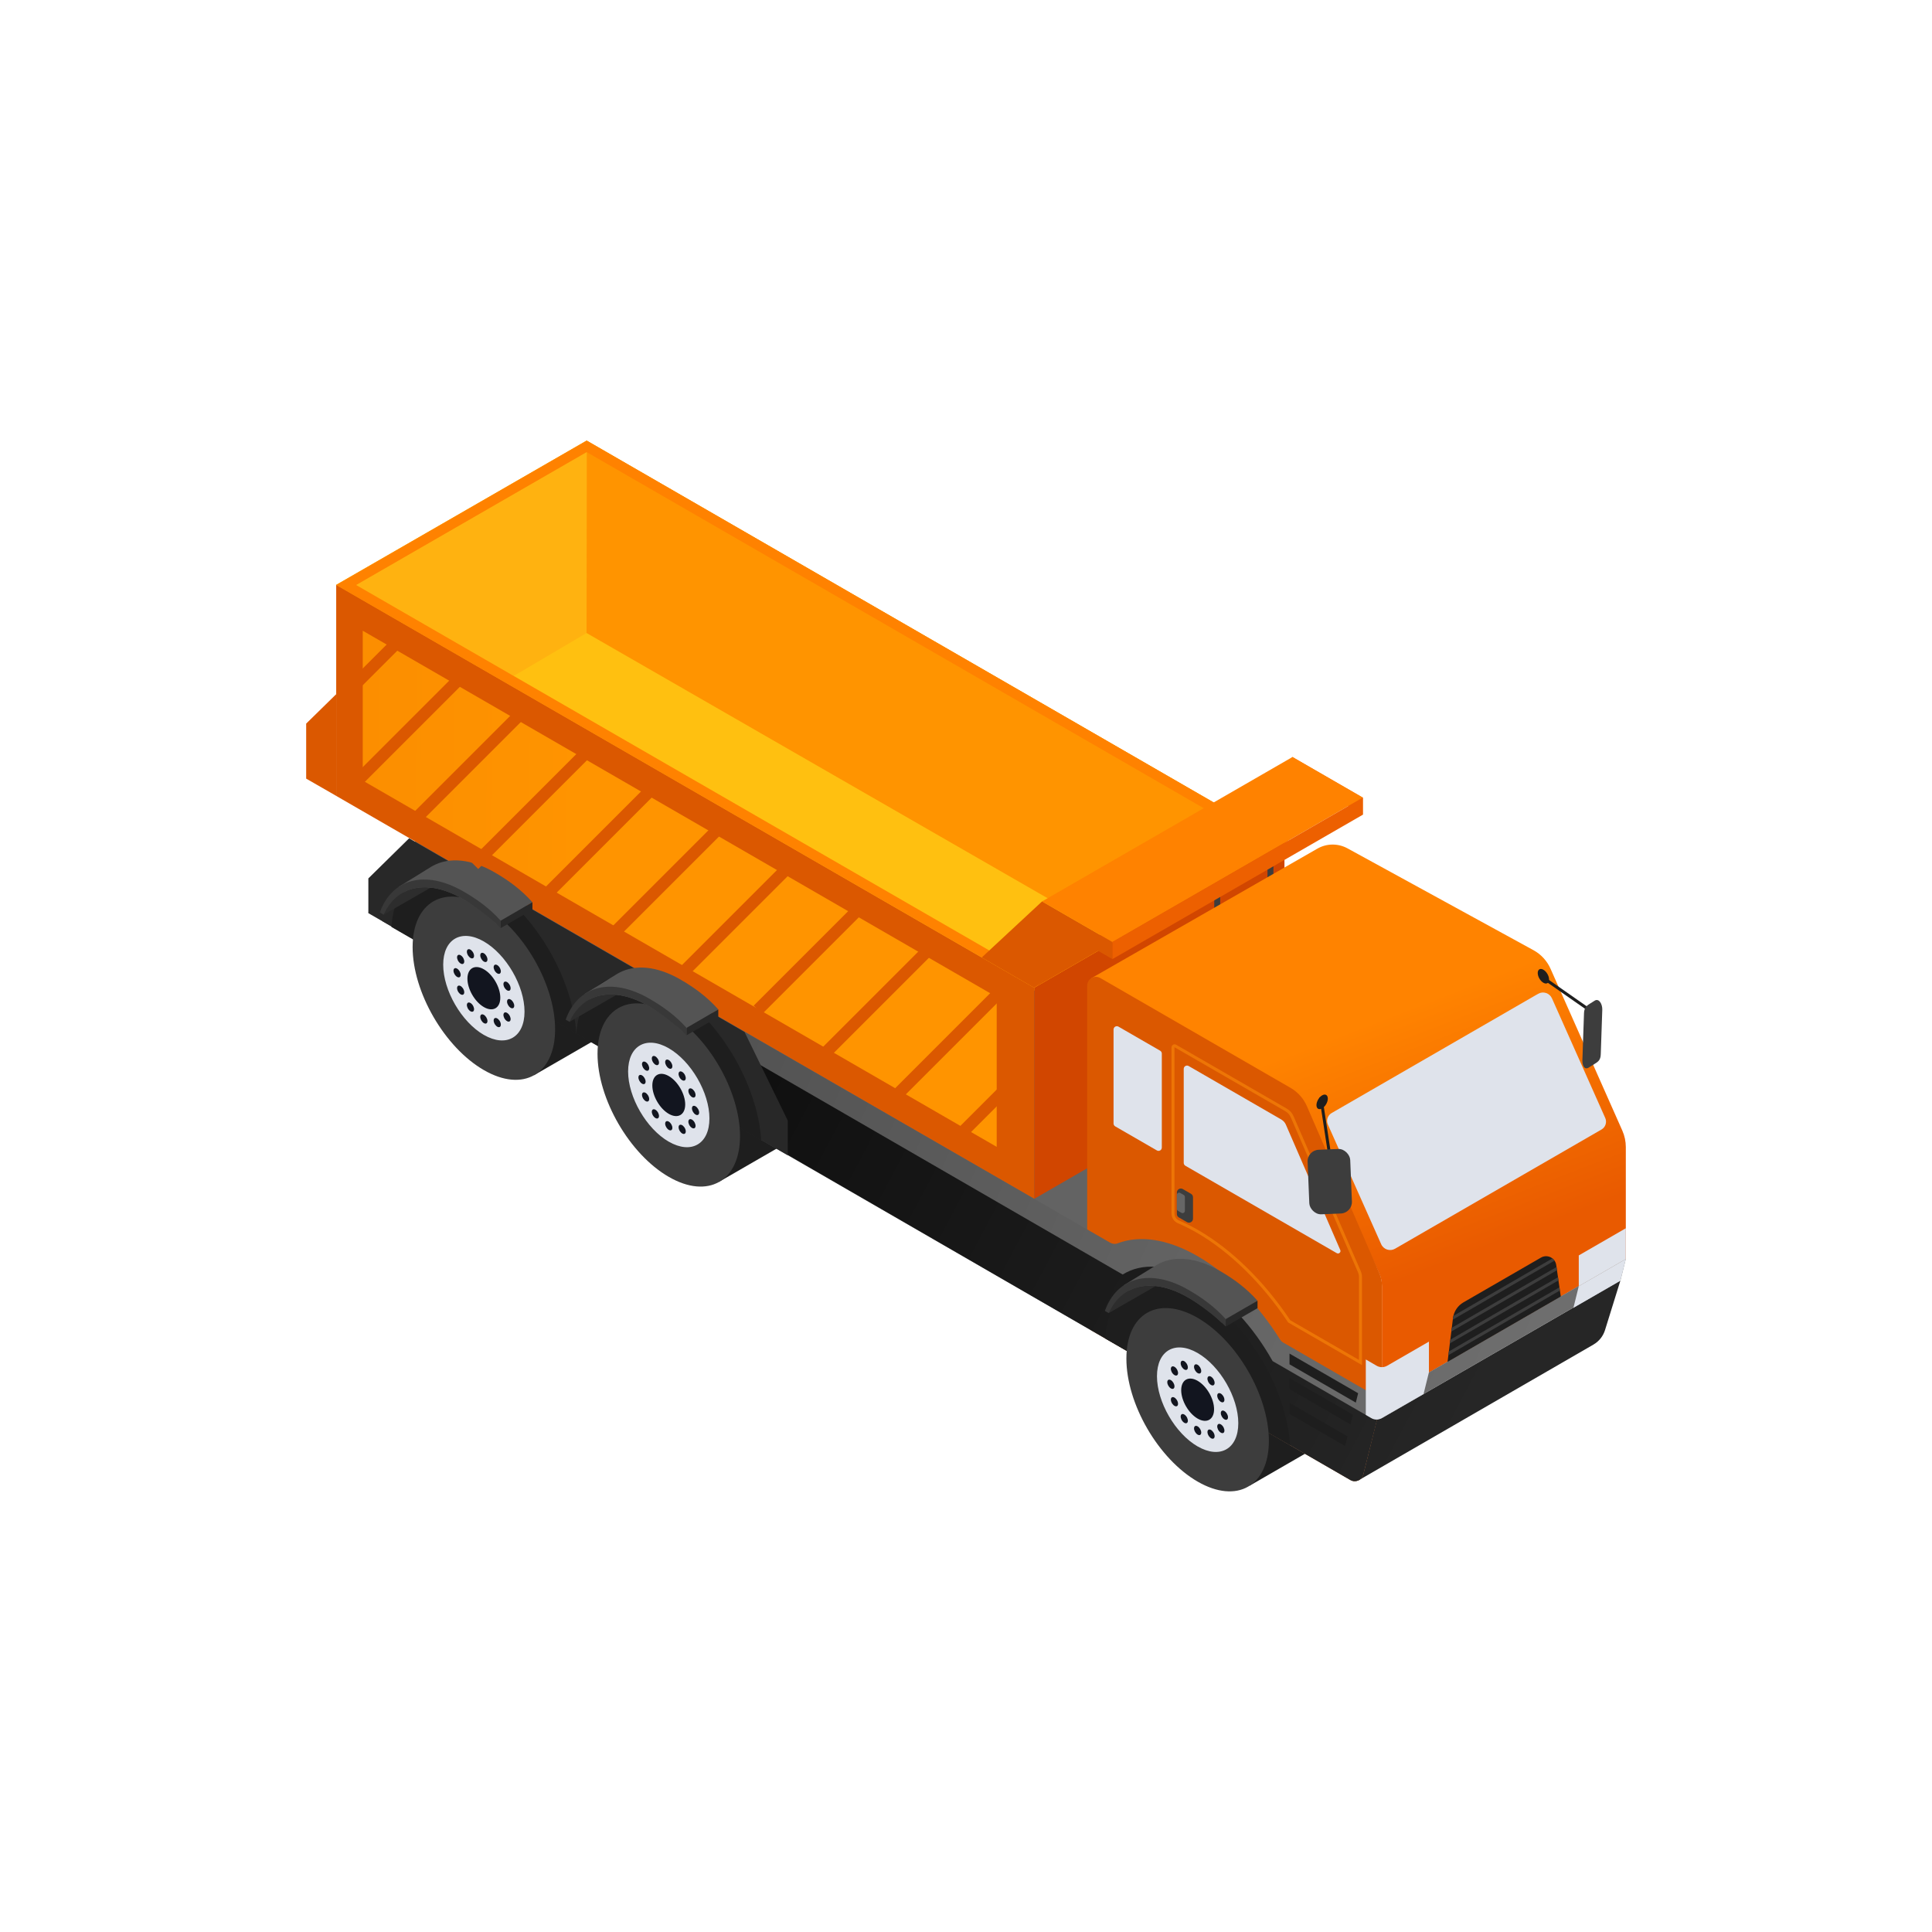 <?xml version="1.0" encoding="UTF-8"?><svg id="Illustration" xmlns="http://www.w3.org/2000/svg" xmlns:xlink="http://www.w3.org/1999/xlink" viewBox="0 0 650 650"><defs><style>.cls-1{fill:url(#linear-gradient-8);}.cls-1,.cls-2,.cls-3,.cls-4,.cls-5,.cls-6,.cls-7,.cls-8,.cls-9,.cls-10,.cls-11,.cls-12,.cls-13,.cls-14,.cls-15,.cls-16,.cls-17,.cls-18,.cls-19,.cls-20,.cls-21,.cls-22,.cls-23,.cls-24,.cls-25,.cls-26,.cls-27,.cls-28,.cls-29,.cls-30{stroke-width:0px;}.cls-1,.cls-2,.cls-4,.cls-5,.cls-6,.cls-9,.cls-10,.cls-11,.cls-13,.cls-31,.cls-14,.cls-16,.cls-17,.cls-18,.cls-19,.cls-21,.cls-22,.cls-23,.cls-24,.cls-25,.cls-26,.cls-27,.cls-28,.cls-29,.cls-30{fill-rule:evenodd;}.cls-2{fill:url(#linear-gradient-7);}.cls-3,.cls-4,.cls-12,.cls-31{fill:#1e1e1e;}.cls-5,.cls-8{fill:#db5800;}.cls-6{fill:#545454;}.cls-7{fill:#ed7506;}.cls-9{fill:#666;}.cls-10{fill:#ff8200;}.cls-11{fill:url(#linear-gradient-3);}.cls-12{clip-rule:evenodd;}.cls-13{fill:#383838;}.cls-14{fill:#ffc010;}.cls-15,.cls-25{fill:#3d3d3d;}.cls-16{fill:url(#linear-gradient);}.cls-17{fill:#12151f;}.cls-18{fill:url(#linear-gradient-2);}.cls-19{fill:#2d2d2d;}.cls-20,.cls-21{fill:#dfe3eb;}.cls-32{clip-path:url(#clippath);}.cls-22{fill:url(#linear-gradient-5);}.cls-23{fill:#ffb210;}.cls-24{fill:#636363;}.cls-26{fill:#282828;}.cls-27{fill:#d14600;}.cls-28{fill:url(#linear-gradient-6);}.cls-29{fill:#ed6000;}.cls-30{fill:url(#linear-gradient-4);}</style><linearGradient id="linear-gradient" x1="18.51" y1="295.9" x2="196.59" y2="298.55" gradientUnits="userSpaceOnUse"><stop offset="0" stop-color="#f78600"/><stop offset="1" stop-color="#ff9400"/></linearGradient><linearGradient id="linear-gradient-2" x1="8.42" y1="227" x2="195.89" y2="229.79" xlink:href="#linear-gradient"/><linearGradient id="linear-gradient-3" x1="338.86" y1="329.59" x2="531.36" y2="213.19" gradientUnits="userSpaceOnUse"><stop offset="0" stop-color="#e95a00"/><stop offset="1" stop-color="#ff8300"/></linearGradient><linearGradient id="linear-gradient-4" x1="484.13" y1="426.1" x2="453.44" y2="346.87" xlink:href="#linear-gradient-3"/><linearGradient id="linear-gradient-5" x1="129.41" y1="267.76" x2="502.02" y2="464.89" gradientUnits="userSpaceOnUse"><stop offset="0" stop-color="#050505"/><stop offset="1" stop-color="#262626"/></linearGradient><linearGradient id="linear-gradient-6" x1="177.14" y1="304.98" x2="587.78" y2="487.24" gradientUnits="userSpaceOnUse"><stop offset="0" stop-color="#4d4d4d"/><stop offset="1" stop-color="#757575"/></linearGradient><linearGradient id="linear-gradient-7" x1="185.01" y1="340.75" x2="569.03" y2="511.19" xlink:href="#linear-gradient-6"/><linearGradient id="linear-gradient-8" x1="135.76" y1="309.17" x2="485.14" y2="494.01" xlink:href="#linear-gradient-5"/><clipPath id="clippath"><path class="cls-12" d="M525.1,436.21l-38.09,21.99,1.83-14.72c.28-2.23,1.58-4.2,3.53-5.32l26.08-15.06c2.1-1.21,4.77.08,5.12,2.48l1.54,10.63Z"/></clipPath></defs><polygon class="cls-4" points="208.17 345.29 179.64 361.76 179.64 336.87 208.17 320.4 208.17 345.29"/><polygon class="cls-4" points="270.37 381.19 241.84 397.66 241.84 372.77 270.37 356.29 270.37 381.19"/><polygon class="cls-24" points="451.92 374.24 373.22 419.68 138.3 283.99 217.01 238.55 451.92 374.24"/><polygon class="cls-14" points="347.87 332.31 113.11 196.82 197.38 148.24 432.14 283.73 347.87 332.31"/><polygon class="cls-14" points="347.87 333.35 113.11 197.86 197.38 149.28 432.14 284.77 347.87 333.35"/><polygon class="cls-27" points="432.14 354.76 347.95 403.34 347.95 332.31 432.14 283.73 432.14 354.76"/><polygon class="cls-5" points="347.95 403.34 113.11 267.77 113.11 196.74 347.95 332.31 347.95 403.34"/><polygon class="cls-16" points="122.04 262.61 122.04 212.2 335.33 335.43 335.33 385.85 122.04 262.61"/><polygon class="cls-18" points="197.38 148.24 197.34 212.97 372.95 313.98 432.14 283.73 197.38 148.24"/><polygon class="cls-23" points="197.38 148.24 197.34 212.97 172.83 227.42 113.11 196.74 197.38 148.24"/><path class="cls-10" d="M197.38,148.24l-84.27,48.58,234.84,135.48,84.19-48.58-234.76-135.48ZM119.81,196.82l77.57-44.72,228.06,131.62-77.57,44.72L119.81,196.82Z"/><rect class="cls-15" x="408.52" y="298.32" width="2" height="62.96"/><rect class="cls-15" x="426.43" y="289.76" width="2" height="62.96"/><polygon class="cls-5" points="347.92 332.31 432.16 283.73 450.18 269.29 365.76 316.93 347.92 332.31"/><polygon class="cls-5" points="374.26 316.93 368.22 313.44 358.8 308.01 350.6 303.27 330.3 322.13 347.92 332.31 365.94 317.87 374.26 322.68 374.26 316.93"/><polygon class="cls-11" points="458.51 268.35 452.46 264.86 443.04 259.43 434.84 254.69 414.54 273.55 432.16 283.73 450.18 269.29 458.51 274.1 458.51 268.35"/><polygon class="cls-10" points="350.6 303.27 374.26 316.93 458.51 268.35 434.84 254.69 350.6 303.27"/><polygon class="cls-29" points="374.26 316.93 374.26 322.68 458.51 274.1 458.51 268.35 374.26 316.93"/><path class="cls-30" d="M546.99,423.56l-82.06,47.36v-38.28c0-1.48-.32-2.95-.94-4.3l-27.09-59.11-69.74-40.11,76.05-43.6c3.13-1.8,6.97-1.83,10.14-.1l62.57,34.26c2.55,1.39,4.56,3.59,5.74,6.24l24.16,54.47c.77,1.74,1.17,3.63,1.17,5.54v37.63Z"/><path class="cls-22" d="M536.1,452.37l-79.02,45.67,6.19-20.6,1.51-.28,80.4-46.37-5.19,16.7c-.64,2.06-2.03,3.8-3.9,4.88Z"/><polygon class="cls-28" points="545.18 430.8 465.22 476.94 463.26 477.6 464.93 470.86 546.99 423.51 545.18 430.8"/><polygon class="cls-4" points="448.89 483.42 420.35 499.89 420.35 475 448.89 458.52 448.89 483.42"/><path class="cls-5" d="M434.16,365.98l-63.96-36.93c-1.97-1.14-4.43.28-4.43,2.56v113.48c0,1.06.56,2.03,1.48,2.56l87.07,50.27c1.7.98,3.87.06,4.35-1.85l6.18-24.86c.06-.23.09-.47.09-.71v-38.04c0-1.38-.28-2.75-.83-4.01l-24.41-56.27c-1.13-2.6-3.06-4.77-5.52-6.19Z"/><path class="cls-2" d="M462.96,469.73l-31.24-18.04c-.42-.24-.77-.58-1.03-.99-7.4-11.77-17.12-21.93-27.76-28.07-10.25-5.92-19.64-7.12-26.93-4.32-.82.32-1.75.21-2.51-.23l-235.88-136.02-9.04,27.81,325.67,188.02c1.73,1,3.94.06,4.42-1.88l5.71-22.95c.32-1.3-.25-2.66-1.41-3.33Z"/><path class="cls-1" d="M463.37,477.32l-1.9-.16-33.31-19.23c-6.34-11.33-15.29-21.28-25.22-27.01-9.93-5.73-18.88-6.12-25.22-2.12l-240.97-139.34-12.8,17.49,246.59,142.6s67.13,38.77,67.13,38.77c0,0,16.69,9.63,16.69,9.63,1.69.97,3.83.06,4.3-1.83l4.72-18.79Z"/><path class="cls-4" d="M402.93,435.07c-16.45-9.49-29.92-2.64-31.1,15.24l62.21,35.91c-1.18-19.24-14.66-41.66-31.1-51.15Z"/><path class="cls-25" d="M402.93,443.37c-13.24-7.64-23.97-1.5-23.97,13.71s10.73,33.75,23.97,41.39c13.24,7.64,23.97,1.5,23.97-13.71s-10.73-33.75-23.97-41.39Z"/><path class="cls-21" d="M402.93,486.64c-7.53-4.35-13.68-14.96-13.68-23.62s6.14-12.17,13.68-7.82c7.53,4.35,13.68,14.96,13.68,23.61s-6.14,12.17-13.68,7.82Z"/><path class="cls-17" d="M402.93,477.27c-3.05-1.76-5.53-6.05-5.53-9.55s2.48-4.92,5.53-3.16c3.05,1.76,5.53,6.05,5.53,9.55s-2.48,4.92-5.53,3.16Z"/><path class="cls-17" d="M410.73,475.42c0-.77.54-1.08,1.21-.69s1.21,1.32,1.21,2.09-.54,1.08-1.21.69c-.67-.39-1.21-1.32-1.21-2.09h0ZM402.93,479.88c.67.39,1.21,1.32,1.21,2.09s-.54,1.08-1.21.69c-.67-.39-1.21-1.32-1.21-2.09s.54-1.08,1.21-.69h0ZM397.83,478.14c-.58-.72-.78-1.68-.44-2.16.33-.47,1.07-.27,1.65.45.58.72.78,1.68.44,2.16-.33.47-1.07.27-1.65-.45h0ZM394.09,471.68c-.33-.86-.14-1.59.44-1.64.58-.05,1.32.61,1.65,1.46.33.86.14,1.59-.44,1.64-.58.05-1.32-.61-1.65-1.46h0ZM394.09,459.94c.33-.47,1.07-.27,1.65.44.58.72.78,1.68.44,2.16-.33.47-1.07.27-1.65-.45-.58-.72-.78-1.68-.44-2.15h0ZM397.83,457.8c.58-.05,1.32.6,1.65,1.46.33.86.14,1.59-.44,1.64-.58.05-1.32-.61-1.65-1.46-.33-.86-.14-1.59.44-1.64h0ZM392.72,465.02c0-.77.54-1.08,1.21-.69.67.39,1.21,1.32,1.21,2.09s-.54,1.08-1.21.69c-.67-.39-1.21-1.32-1.21-2.09h0ZM402.93,459.17c.67.39,1.21,1.32,1.21,2.09s-.54,1.08-1.21.69c-.67-.39-1.21-1.32-1.21-2.09s.54-1.08,1.21-.69h0ZM406.83,465.41c-.58-.72-.78-1.68-.44-2.16.33-.47,1.07-.27,1.65.45.58.72.78,1.68.44,2.16-.33.47-1.07.27-1.65-.44h0ZM409.69,470.34c-.33-.86-.14-1.59.44-1.64.58-.05,1.32.61,1.65,1.46.33.86.14,1.59-.44,1.64-.58.05-1.32-.61-1.65-1.46h0ZM409.69,479.3c.33-.47,1.07-.27,1.65.45.58.72.78,1.68.44,2.16-.33.47-1.07.27-1.65-.44-.58-.72-.78-1.68-.44-2.16h0ZM408.49,482.4c.33.86.14,1.59-.44,1.64-.58.05-1.32-.61-1.65-1.46-.33-.86-.14-1.59.44-1.64.58-.05,1.32.61,1.65,1.46Z"/><path class="cls-21" d="M431.1,376.66l-31.19-18.01c-.74-.43-1.66.11-1.66.96v31.63c0,.39.21.76.55.96l50.94,29.41c.69.4,1.5-.32,1.18-1.05l-18.3-42.18c-.31-.72-.84-1.31-1.52-1.71ZM390.33,353.5l-14.03-8.1c-.74-.42-1.66.11-1.66.96v31.63c0,.39.21.76.55.96l14.03,8.1c.74.43,1.66-.11,1.66-.96v-31.63c0-.39-.21-.76-.55-.96Z"/><path class="cls-25" d="M401.37,410.02v-7.22c0-.48-.25-.92-.67-1.16l-2.75-1.59c-.89-.51-2.01.13-2.01,1.16v7.22c0,.48.25.92.67,1.16l2.75,1.59c.89.51,2.01-.13,2.01-1.16Z"/><path class="cls-9" d="M398.64,407.37v-4.67c0-.28-.15-.53-.39-.67l-1.15-.67c-.51-.3-1.16.07-1.16.67v4.67c0,.28.15.53.39.67l1.15.67c.51.3,1.16-.07,1.16-.67Z"/><path class="cls-7" d="M458.21,459.26l-24.82-14.33-.06-.1c-8.65-12.98-19.53-23.66-30.64-30.08-2.14-1.23-4.3-2.32-6.42-3.22-1.29-.55-2.13-1.83-2.13-3.25v-55.89c0-.38.19-.71.52-.9s.71-.19,1.04,0l37.26,21.51c.99.57,1.75,1.43,2.21,2.47l22.63,52.16c.28.64.42,1.31.42,2.01v29.61ZM434.09,444.18l23.12,13.35v-27.88c0-.56-.11-1.1-.33-1.61l-22.63-52.16c-.37-.85-.99-1.54-1.79-2.01l-37.26-21.51-.06.03v55.89c0,1.02.6,1.94,1.52,2.33,2.16.92,4.35,2.02,6.53,3.28,11.21,6.47,22.18,17.23,30.9,30.29Z"/><path class="cls-4" d="M453.34,483.24l-.81,3.25-18.69-10.79v-3.72l19.49,11.26h0ZM456.94,468.74l-23.1-13.34v3.61l22.31,12.88.78-3.15h0ZM433.85,463.64v3.72l20.5,11.84.81-3.25-21.31-12.3Z"/><polygon class="cls-26" points="265.03 388.68 123.93 307.22 123.93 295.53 137.62 282.06 250.51 347.22 265.03 376.99 265.03 388.68"/><path class="cls-4" d="M225,332.54c-16.45-9.49-29.92-2.64-31.1,15.24l62.21,35.91c-1.18-19.24-14.66-41.66-31.1-51.15Z"/><path class="cls-4" d="M162.79,296.62c-16.45-9.49-29.92-2.64-31.1,15.24l62.21,35.91c-1.18-19.24-14.66-41.66-31.1-51.15Z"/><path class="cls-25" d="M162.79,360.02c-13.2-7.62-23.97-26.22-23.97-41.39s10.77-21.33,23.97-13.71c13.2,7.62,23.97,26.21,23.97,41.39s-10.77,21.34-23.97,13.71Z"/><path class="cls-21" d="M162.79,348.19c-7.53-4.35-13.68-14.96-13.68-23.62s6.14-12.17,13.68-7.82c7.53,4.35,13.68,14.96,13.68,23.61s-6.14,12.17-13.68,7.82Z"/><path class="cls-17" d="M162.79,338.82c-3.05-1.76-5.53-6.05-5.53-9.55s2.48-4.92,5.53-3.16,5.53,6.05,5.53,9.55-2.48,4.92-5.53,3.16Z"/><path class="cls-17" d="M170.59,336.97c0-.77.54-1.08,1.21-.69.67.39,1.21,1.32,1.21,2.09s-.54,1.08-1.21.69c-.67-.39-1.21-1.32-1.21-2.09h0ZM162.79,341.43c.67.39,1.21,1.32,1.21,2.09s-.54,1.08-1.21.69c-.67-.39-1.21-1.32-1.21-2.09s.54-1.08,1.21-.69h0ZM157.68,339.69c-.58-.72-.78-1.68-.44-2.16.33-.47,1.07-.27,1.65.45.58.72.78,1.68.44,2.16-.33.47-1.07.27-1.65-.45h0ZM153.94,333.23c-.33-.86-.14-1.59.44-1.64.58-.05,1.32.61,1.65,1.46.33.86.14,1.59-.44,1.64-.58.05-1.32-.6-1.65-1.46h0ZM153.94,321.48c.33-.47,1.07-.27,1.65.44.58.72.78,1.68.44,2.16-.33.47-1.07.27-1.65-.45-.58-.72-.78-1.68-.44-2.15h0ZM157.68,319.34c.58-.05,1.32.61,1.65,1.46.33.86.14,1.59-.44,1.64-.58.05-1.32-.61-1.65-1.46-.33-.86-.14-1.59.44-1.64h0ZM152.57,326.57c0-.77.54-1.08,1.21-.69.67.39,1.21,1.32,1.21,2.09s-.54,1.08-1.21.69c-.67-.39-1.21-1.32-1.21-2.09h0ZM162.79,320.72c.67.39,1.21,1.32,1.21,2.09s-.54,1.08-1.21.69c-.67-.39-1.21-1.32-1.21-2.09s.54-1.08,1.21-.69h0ZM166.69,326.95c-.58-.72-.78-1.68-.44-2.16.33-.47,1.07-.27,1.65.45.58.72.78,1.68.44,2.15-.33.47-1.07.27-1.65-.44h0ZM169.54,331.88c-.33-.86-.14-1.59.44-1.64.58-.05,1.32.61,1.65,1.46.33.86.14,1.59-.44,1.64-.58.05-1.32-.61-1.65-1.46h0ZM169.54,340.85c.33-.47,1.07-.27,1.65.45.58.72.78,1.68.44,2.16-.33.47-1.07.27-1.65-.44-.58-.72-.78-1.68-.44-2.16h0ZM168.34,343.94c.33.86.14,1.59-.44,1.64-.58.05-1.32-.61-1.65-1.46-.33-.86-.14-1.59.44-1.64.58-.05,1.32.61,1.65,1.46Z"/><path class="cls-25" d="M225,395.94c-13.2-7.62-23.97-26.22-23.97-41.39s10.77-21.33,23.97-13.71c13.2,7.62,23.97,26.21,23.97,41.39s-10.77,21.34-23.97,13.71Z"/><path class="cls-21" d="M225,384.11c-7.53-4.35-13.68-14.96-13.68-23.62s6.14-12.17,13.68-7.82c7.53,4.35,13.68,14.96,13.68,23.61s-6.14,12.17-13.68,7.82Z"/><path class="cls-17" d="M225,374.74c-3.05-1.76-5.53-6.05-5.53-9.55s2.48-4.92,5.53-3.16c3.05,1.76,5.53,6.05,5.53,9.55s-2.48,4.92-5.53,3.16Z"/><path class="cls-17" d="M232.8,372.89c0-.77.54-1.08,1.21-.69.67.39,1.21,1.32,1.21,2.09s-.54,1.08-1.21.69c-.67-.39-1.21-1.32-1.21-2.09h0ZM225,377.35c.67.39,1.21,1.32,1.21,2.09s-.54,1.08-1.21.69c-.67-.39-1.21-1.32-1.21-2.09s.54-1.08,1.21-.69h0ZM219.9,375.61c-.58-.72-.78-1.68-.44-2.16.33-.47,1.07-.27,1.65.45.58.72.78,1.68.44,2.16-.33.47-1.07.27-1.65-.45h0ZM216.16,369.15c-.33-.86-.14-1.59.44-1.64.58-.05,1.32.61,1.65,1.46.33.86.14,1.59-.44,1.64-.58.05-1.32-.61-1.65-1.46h0ZM216.16,357.4c.33-.47,1.07-.27,1.65.44.58.72.78,1.68.44,2.16-.33.47-1.07.27-1.65-.45-.58-.72-.78-1.68-.44-2.15h0ZM219.9,355.26c.58-.05,1.32.61,1.65,1.46.33.86.14,1.59-.44,1.64-.58.05-1.32-.61-1.65-1.46-.33-.86-.14-1.59.44-1.64h0ZM214.79,362.49c0-.77.54-1.08,1.21-.69.67.39,1.21,1.32,1.21,2.09s-.54,1.08-1.21.69c-.67-.39-1.21-1.32-1.21-2.09h0ZM225,356.64c.67.39,1.21,1.32,1.21,2.09s-.54,1.08-1.21.69c-.67-.39-1.21-1.32-1.21-2.09s.54-1.08,1.21-.69h0ZM228.9,362.87c-.58-.72-.78-1.68-.44-2.16.33-.47,1.07-.27,1.65.45.58.72.78,1.68.44,2.16-.33.47-1.07.27-1.65-.44h0ZM231.76,367.8c-.33-.86-.14-1.59.44-1.64.58-.05,1.32.61,1.65,1.46.33.86.14,1.59-.44,1.64-.58.05-1.32-.61-1.65-1.46h0ZM231.76,376.77c.33-.47,1.07-.27,1.65.45.58.72.78,1.68.44,2.16-.33.47-1.07.27-1.65-.44-.58-.72-.78-1.68-.44-2.16h0ZM230.56,379.86c.33.86.14,1.59-.44,1.64-.58.05-1.32-.61-1.65-1.46-.33-.86-.14-1.59.44-1.64.58-.05,1.32.61,1.65,1.46Z"/><path class="cls-21" d="M538.81,380.01l-69.46,40.11c-1.7.98-3.87.27-4.67-1.52l-17.93-40.26c-.63-1.42-.09-3.09,1.26-3.87l69.46-40.11c1.7-.98,3.87-.27,4.67,1.52l17.93,40.26c.63,1.42.09,3.09-1.26,3.87Z"/><path class="cls-31" d="M525.1,436.21l-38.09,21.99,1.83-14.72c.28-2.23,1.58-4.2,3.53-5.32l26.08-15.06c2.1-1.21,4.77.08,5.12,2.48l1.54,10.63Z"/><g class="cls-32"><rect class="cls-15" x="481.04" y="443.97" width="50.04" height="1" transform="translate(-154.71 313.96) rotate(-30.12)"/><rect class="cls-15" x="480.04" y="440.87" width="50.04" height="1" transform="translate(-153.29 313.04) rotate(-30.12)"/><rect class="cls-15" x="478.94" y="437.77" width="50.04" height="1" transform="translate(-151.89 312.1) rotate(-30.12)"/><rect class="cls-15" x="477.9" y="434.67" width="50.04" height="1" transform="translate(-150.47 311.16) rotate(-30.12)"/></g><path class="cls-20" d="M480.75,461.72v-10.35l-14.06,8.12c-1.09.63-2.44.63-3.53,0l-3.65-2.11v18.65l1.95,1.13c1.03.59,2.29.59,3.32,0l14.16-8.15,1.8-7.29h0Z"/><polygon class="cls-20" points="546.99 423.59 531.16 432.72 531.16 422.37 546.99 413.23 546.99 423.59"/><polygon class="cls-20" points="545.15 430.9 529.36 440.01 531.16 432.72 546.99 423.59 545.15 430.9"/><polygon class="cls-19" points="146.12 297.93 129.07 307.73 129.07 304.79 146.12 292.55 146.12 297.93"/><path class="cls-6" d="M155.8,302.46c3.6,2.08,8.11,5.24,11.29,8.48l12.04-7.39c-3.86-4.33-8.16-7.42-12.7-10.04-8-4.62-15.28-5.15-20.64-2.3,0,0-.4.22-.55.3,0,0-11.13,6.88-11.13,6.88l1.71,1.75c5.18-2.73,12.26-2.14,19.97,2.32Z"/><polygon class="cls-26" points="168.45 309.75 168.45 312.25 179.13 306.07 179.13 303.55 168.45 309.75"/><path class="cls-13" d="M155.98,299.96c-13.07-7.55-24.21-4.2-28.19,7.03l1.29.74c4.28-9.62,14.63-12.22,26.66-5.27,3.61,2.08,9.53,6.55,12.71,9.79v-2.5c-3.8-4.22-8.02-7.22-12.47-9.79Z"/><polygon class="cls-19" points="208.65 333.99 191.6 343.79 191.6 340.86 208.65 328.61 208.65 333.99"/><path class="cls-6" d="M218.33,338.52c3.6,2.08,8.11,5.24,11.29,8.48l12.04-7.39c-3.86-4.33-8.16-7.42-12.7-10.04-8-4.62-15.28-5.15-20.64-2.3,0,0-.4.22-.55.3,0,0-11.13,6.88-11.13,6.88l1.71,1.75c5.18-2.73,12.26-2.14,19.97,2.32Z"/><polygon class="cls-26" points="230.98 345.81 230.98 348.31 241.66 342.14 241.66 339.62 230.98 345.81"/><path class="cls-13" d="M218.51,336.02c-13.07-7.55-24.21-4.2-28.19,7.03l1.29.74c4.29-9.62,14.63-12.22,26.66-5.27,3.61,2.08,9.53,6.55,12.71,9.79v-2.5c-3.8-4.22-8.02-7.22-12.47-9.79Z"/><polygon class="cls-19" points="390.06 431.97 373.01 441.78 373.01 438.84 390.06 426.59 390.06 431.97"/><path class="cls-6" d="M399.74,436.51c3.6,2.08,8.11,5.24,11.29,8.48l12.04-7.39c-3.86-4.33-8.16-7.42-12.7-10.04-8-4.62-15.28-5.15-20.64-2.3,0,0-.4.22-.55.3,0,0-11.13,6.88-11.13,6.88l1.71,1.75c5.18-2.73,12.26-2.14,19.97,2.32Z"/><polygon class="cls-26" points="412.39 443.79 412.39 446.3 423.08 440.12 423.08 437.6 412.39 443.79"/><path class="cls-13" d="M399.92,434.01c-13.07-7.55-24.21-4.2-28.19,7.03l1.29.74c4.29-9.62,14.63-12.22,26.66-5.27,3.61,2.08,9.53,6.55,12.71,9.79v-2.5c-3.8-4.22-8.02-7.22-12.47-9.79Z"/><rect class="cls-3" x="445.39" y="369.03" width="1" height="19.88" transform="translate(-52.09 71.64) rotate(-8.68)"/><path class="cls-4" d="M446.73,369.61c0,1.21-.85,2.68-1.91,3.29-1.05.61-1.91.12-1.91-1.09s.85-2.68,1.91-3.29c1.05-.61,1.91-.12,1.91,1.09Z"/><rect class="cls-15" x="440.21" y="386.68" width="14.35" height="21.73" rx="3.88" ry="3.88" transform="translate(-15.86 18.6) rotate(-2.34)"/><rect class="cls-3" x="526.55" y="324.89" width="1" height="19.02" transform="translate(-48.87 575.08) rotate(-55.07)"/><path class="cls-4" d="M517.35,327.35c0,1.21.85,2.68,1.91,3.29,1.05.61,1.91.12,1.91-1.09s-.85-2.68-1.91-3.29c-1.05-.61-1.91-.12-1.91,1.09Z"/><path class="cls-25" d="M536.47,357.95l-2.19,1.36c-1.13.51-2.13-.56-1.87-3.5l.51-14.94c.06-1.87.94-2.58,2.1-3.27l1.6-1c1.41-.73,2.51,1.26,2.45,3.13l-.51,14.94c-.06,1.87-.75,2.49-2.1,3.27Z"/><polygon class="cls-5" points="113.11 267.76 103.01 261.96 103.01 243.45 113.11 233.55 113.11 267.76"/><rect class="cls-8" x="112.02" y="221.42" width="28.66" height="4" transform="translate(-120.98 154.78) rotate(-45)"/><rect class="cls-8" x="316.43" y="370.55" width="31.51" height="4" transform="translate(-166.14 344.01) rotate(-45)"/><rect class="cls-8" x="110.72" y="243.6" width="53.28" height="4" transform="translate(-133.43 169.06) rotate(-45)"/><rect class="cls-8" x="129.99" y="256.7" width="53.27" height="4" transform="translate(-137.06 186.52) rotate(-45)"/><rect class="cls-8" x="151.69" y="270.1" width="53.28" height="4" transform="translate(-140.18 205.8) rotate(-45)"/><rect class="cls-8" x="174.4" y="281.73" width="53.28" height="4" transform="translate(-141.74 225.26) rotate(-45)"/><rect class="cls-8" x="198.37" y="293.52" width="53.28" height="4" transform="translate(-143.06 245.65) rotate(-45)"/><rect class="cls-8" x="220.53" y="307.78" width="53.28" height="4" transform="translate(-146.65 265.51) rotate(-45)"/><rect class="cls-8" x="247.18" y="318.9" width="53.27" height="4" transform="translate(-146.71 287.62) rotate(-45)"/><rect class="cls-8" x="269.92" y="333.37" width="53.27" height="4" transform="translate(-150.28 307.93) rotate(-45)"/><rect class="cls-8" x="292.67" y="348.8" width="53.28" height="4" transform="translate(-154.53 328.53) rotate(-45)"/></svg>